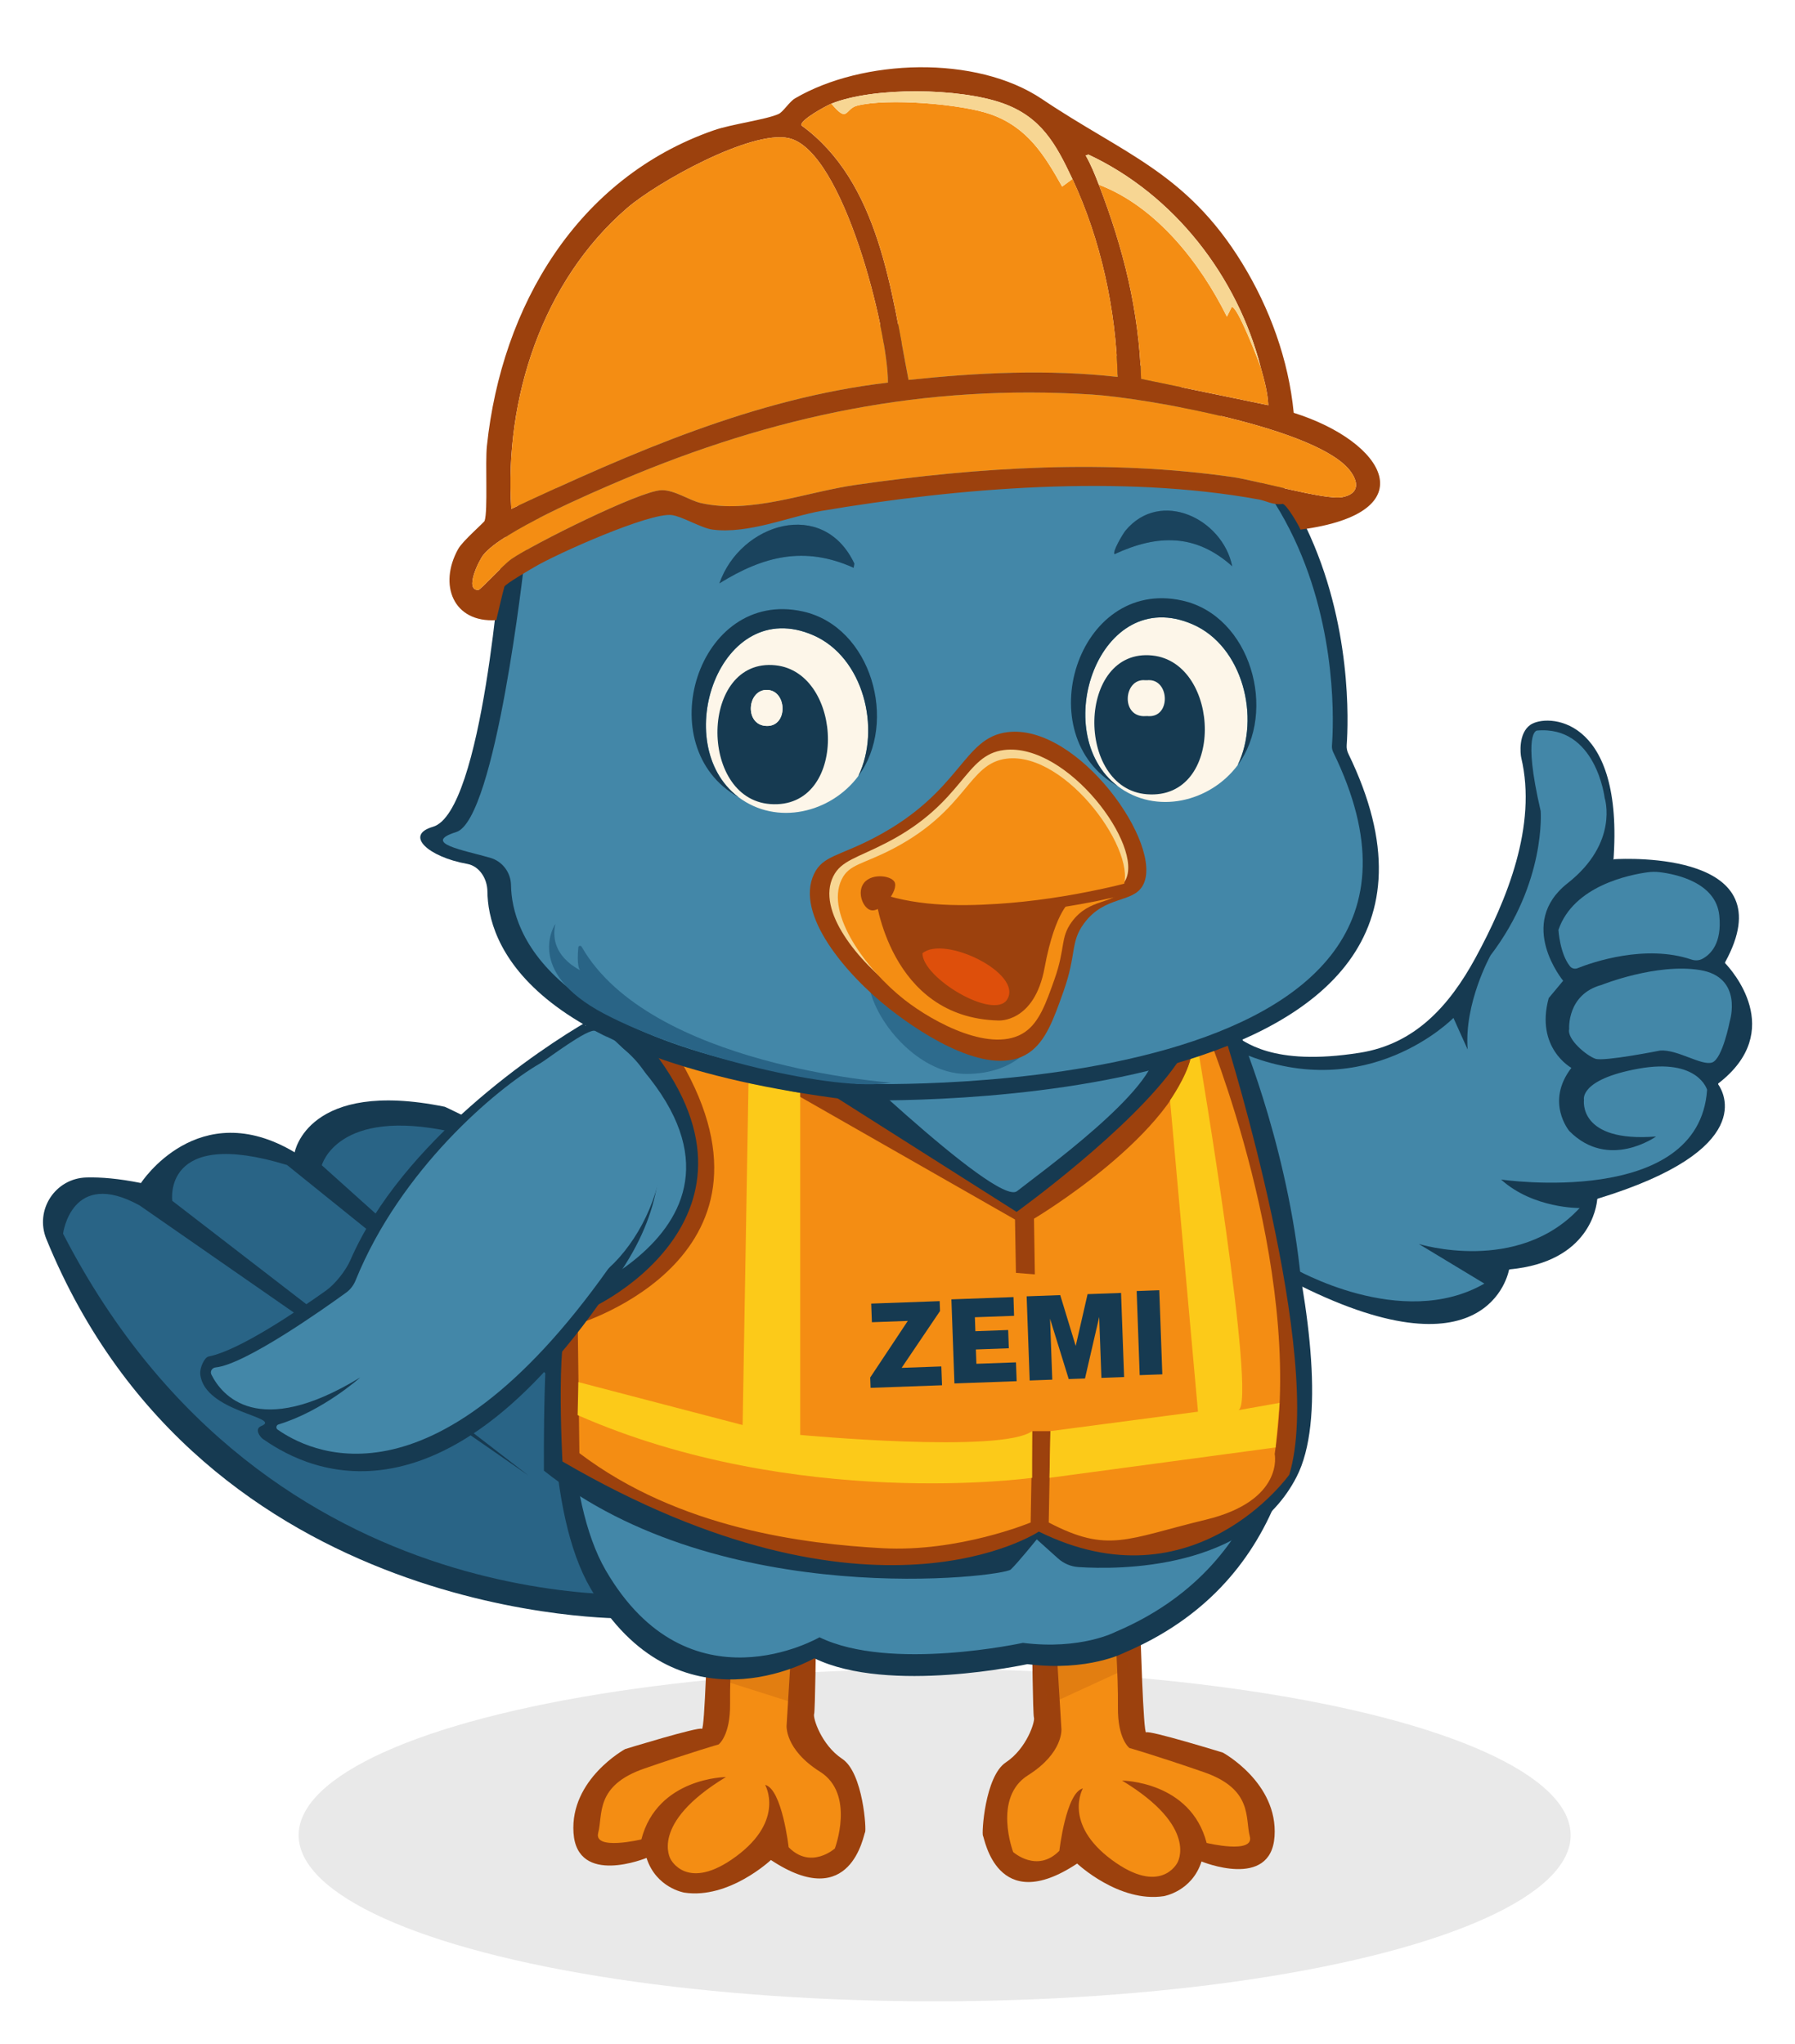 <?xml version="1.0" encoding="UTF-8" standalone="no" ?>
<!DOCTYPE svg PUBLIC "-//W3C//DTD SVG 1.1//EN" "http://www.w3.org/Graphics/SVG/1.1/DTD/svg11.dtd">
<svg xmlns="http://www.w3.org/2000/svg" xmlns:xlink="http://www.w3.org/1999/xlink" version="1.1" width="1080" height="1230" viewBox="0 0 1080 1230" xml:space="preserve">
<desc>Created with Fabric.js 5.2.4</desc>
<defs>
</defs>
<g transform="matrix(1 0 0 1 540 615)" id="ed84c12b-833d-4316-a28b-5646c13d21fa"  >
<rect style="stroke: none; stroke-width: 1; stroke-dasharray: none; stroke-linecap: butt; stroke-dashoffset: 0; stroke-linejoin: miter; stroke-miterlimit: 4; fill: rgb(255,255,255); fill-rule: nonzero; opacity: 1; visibility: hidden;" vector-effect="non-scaling-stroke"  x="-540" y="-615" rx="0" ry="0" width="1080" height="1230" />
</g>
<g transform="matrix(Infinity NaN NaN Infinity 0 0)" id="d02fabe8-af8c-4b18-87c4-d7f30047e963"  >
</g>
<g transform="matrix(2.63 0 0 2.63 540 429.69)"  >
<g style=""   >
		<g transform="matrix(1 0 0 1 8.5 256.5)"  >
<ellipse style="stroke: none; stroke-width: 1; stroke-dasharray: none; stroke-linecap: butt; stroke-dashoffset: 0; stroke-linejoin: miter; stroke-miterlimit: 4; fill: rgb(30,30,30); fill-opacity: 0.1; fill-rule: nonzero; opacity: 1;" vector-effect="non-scaling-stroke"  cx="0" cy="0" rx="145.5" ry="38" />
</g>
		<g transform="matrix(1 0 0 1 -40.75 239.41)"  >
<path style="stroke: none; stroke-width: 1; stroke-dasharray: none; stroke-linecap: butt; stroke-dashoffset: 0; stroke-linejoin: miter; stroke-miterlimit: 4; fill: rgb(156,65,13); fill-rule: nonzero; opacity: 1;" vector-effect="non-scaling-stroke"  transform=" translate(-164.25, -558.91)" d="M 186.345 530.948 C 186.345 530.948 186.165 547.635 185.927 548.251 C 185.599 549.105 187.55 555.343 192.356 558.528 C 197.161 561.713 197.923 574.961 197.579 575.322 C 197.235 575.683 194.504 593.922 176.038 581.667 C 176.038 581.667 166.46 590.688 156.218 589.128 C 156.218 589.128 149.781 588.07 147.584 581.191 C 147.584 581.191 131.708 587.741 130.88 575.462 C 130.052 563.182 142.696 556.287 142.696 556.287 C 142.696 556.287 159.588 551.091 160.244 551.657 C 160.9 552.224 161.565 528.518 161.565 528.518 L 186.337 530.956 L 186.345 530.948 Z" stroke-linecap="round" />
</g>
		<g transform="matrix(1 0 0 1 -40.76 236.3)"  >
<path style="stroke: none; stroke-width: 1; stroke-dasharray: none; stroke-linecap: butt; stroke-dashoffset: 0; stroke-linejoin: miter; stroke-miterlimit: 4; fill: rgb(244,141,19); fill-rule: nonzero; opacity: 1;" vector-effect="non-scaling-stroke"  transform=" translate(-164.24, -555.8)" d="M 180.761 532.278 L 179.629 550.886 C 179.629 550.886 179.154 556.361 187.272 561.467 C 195.39 566.572 190.666 579.032 190.666 579.032 C 190.666 579.032 185.197 583.941 180.097 578.745 C 180.097 578.745 178.588 565.423 174.717 564.479 C 174.717 564.479 179.342 572.507 168.108 580.822 C 156.882 589.137 153.102 581.487 153.102 581.487 C 153.102 581.487 148.1 573.36 165.747 562.69 C 165.747 562.69 150.085 562.788 146.403 576.956 C 146.403 576.956 135.431 579.599 136.53 575.445 C 137.629 571.292 135.759 564.651 147.075 560.744 C 158.391 556.837 164.074 555.228 164.074 555.228 C 164.074 555.228 166.788 553.242 166.698 545.879 C 166.599 538.508 167.452 526.893 167.452 526.893 L 180.761 532.278 Z" stroke-linecap="round" />
</g>
		<g transform="matrix(1 0 0 1 -32.53 218.85)"  >
<path style="stroke: none; stroke-width: 1; stroke-dasharray: none; stroke-linecap: butt; stroke-dashoffset: 0; stroke-linejoin: miter; stroke-miterlimit: 4; fill: rgb(156,65,13); fill-rule: nonzero; opacity: 0.2;" vector-effect="non-scaling-stroke"  transform=" translate(-172.47, -538.35)" d="M 162.196 539.682 L 182.745 546.199 L 182.745 536.086 L 163.041 530.497 L 162.196 539.682 Z" stroke-linecap="round" />
</g>
		<g transform="matrix(1 0 0 1 52.89 240.23)"  >
<path style="stroke: none; stroke-width: 1; stroke-dasharray: none; stroke-linecap: butt; stroke-dashoffset: 0; stroke-linejoin: miter; stroke-miterlimit: 4; fill: rgb(156,65,13); fill-rule: nonzero; opacity: 1;" vector-effect="non-scaling-stroke"  transform=" translate(-257.89, -559.73)" d="M 235.791 531.76 C 235.791 531.76 235.971 548.448 236.209 549.063 C 236.537 549.917 234.586 556.155 229.78 559.34 C 224.975 562.525 224.213 575.773 224.557 576.134 C 224.901 576.496 227.632 594.735 246.098 582.48 C 246.098 582.48 255.676 591.501 265.918 589.941 C 265.918 589.941 272.355 588.882 274.552 582.003 C 274.552 582.003 290.428 588.554 291.256 576.274 C 292.084 563.994 279.44 557.099 279.44 557.099 C 279.44 557.099 262.548 551.903 261.892 552.47 C 261.236 553.036 260.571 529.331 260.571 529.331 L 235.799 531.768 L 235.791 531.76 Z" stroke-linecap="round" />
</g>
		<g transform="matrix(1 0 0 1 52.89 237.11)"  >
<path style="stroke: none; stroke-width: 1; stroke-dasharray: none; stroke-linecap: butt; stroke-dashoffset: 0; stroke-linejoin: miter; stroke-miterlimit: 4; fill: rgb(244,141,19); fill-rule: nonzero; opacity: 1;" vector-effect="non-scaling-stroke"  transform=" translate(-257.89, -556.61)" d="M 241.367 533.09 L 242.499 551.699 C 242.499 551.699 242.974 557.173 234.856 562.279 C 226.738 567.385 231.461 579.845 231.461 579.845 C 231.461 579.845 236.931 584.753 242.031 579.558 C 242.031 579.558 243.54 566.235 247.41 565.292 C 247.41 565.292 242.786 573.319 254.02 581.634 C 265.245 589.949 269.026 582.299 269.026 582.299 C 269.026 582.299 274.028 574.173 256.381 563.502 C 256.381 563.502 272.043 563.601 275.725 577.768 C 275.725 577.768 286.697 580.411 285.598 576.258 C 284.499 572.104 286.369 565.464 275.053 561.557 C 263.737 557.65 258.054 556.041 258.054 556.041 C 258.054 556.041 255.34 554.054 255.43 546.691 C 255.52 539.329 254.676 527.706 254.676 527.706 L 241.367 533.09 Z" stroke-linecap="round" />
</g>
		<g transform="matrix(1 0 0 1 42.61 217.86)"  >
<path style="stroke: none; stroke-width: 1; stroke-dasharray: none; stroke-linecap: butt; stroke-dashoffset: 0; stroke-linejoin: miter; stroke-miterlimit: 4; fill: rgb(156,65,13); fill-rule: nonzero; opacity: 0.2;" vector-effect="non-scaling-stroke"  transform=" translate(-247.61, -537.36)" d="M 257.882 537.695 L 239.407 546.199 L 237.333 534.108 L 257.037 528.518 L 257.882 537.695 Z" stroke-linecap="round" />
</g>
		<g transform="matrix(1 0 0 1 134.95 70.51)"  >
<path style="stroke: none; stroke-width: 1; stroke-dasharray: none; stroke-linecap: butt; stroke-dashoffset: 0; stroke-linejoin: miter; stroke-miterlimit: 4; fill: rgb(22,58,81); fill-rule: nonzero; opacity: 1;" vector-effect="non-scaling-stroke"  transform=" translate(-339.95, -390.01)" d="M 281.547 392.605 C 284.294 394.296 290.526 400.181 310.764 396.98 C 323.26 395.002 331.141 386.432 337.2 375.318 C 344.416 362.07 351.386 345.005 347.688 329.45 C 347.5 328.637 346.991 323.909 349.779 321.956 C 353.395 319.403 370.779 319.706 368.869 351.703 C 366.696 387.975 368.631 355.634 368.795 352.893 C 368.795 352.786 368.885 352.704 368.992 352.696 C 371.903 352.532 408.237 350.923 394.338 376.27 C 394.297 376.352 394.305 376.451 394.371 376.525 C 395.691 377.895 408.417 391.899 392.821 403.965 C 392.731 404.031 392.706 404.154 392.772 404.244 C 393.887 405.82 401.915 419.142 365.22 430.355 C 365.138 430.379 365.072 430.453 365.072 430.535 C 364.957 432.013 363.416 444.826 345.072 446.533 C 344.982 446.542 344.9 446.607 344.884 446.698 C 344.441 448.848 338.234 473.334 290.444 446.73 C 290.395 446.706 290.362 446.657 290.346 446.607 L 279.382 395.231 C 279.325 395.043 281.408 392.506 281.58 392.613 L 281.547 392.605 Z" stroke-linecap="round" />
</g>
		<g transform="matrix(1 0 0 1 132.11 69.03)"  >
<path style="stroke: none; stroke-width: 1; stroke-dasharray: none; stroke-linecap: butt; stroke-dashoffset: 0; stroke-linejoin: miter; stroke-miterlimit: 4; fill: rgb(67,135,168); fill-rule: nonzero; opacity: 1;" vector-effect="non-scaling-stroke"  transform=" translate(-337.11, -388.53)" d="M 284.015 397.136 C 284.015 397.136 297.644 438.686 295.52 446.222 C 295.52 446.222 320.292 460.701 339.259 449.792 L 324.253 440.722 C 324.253 440.722 346.901 447.806 361.054 432.505 C 361.054 432.505 350.435 432.645 343.08 425.988 C 343.08 425.988 388.377 432.645 390.213 405.443 C 390.213 405.443 388.163 398.145 374.502 400.624 C 360.841 403.103 362.046 407.782 362.046 407.782 C 362.046 407.782 360.628 417.558 378.537 416.138 C 378.537 416.138 367.663 423.952 358.693 414.89 C 358.693 414.89 353.125 408.274 359.168 400.435 C 359.168 400.435 350.862 395.904 353.978 384.47 L 357.282 380.506 C 357.282 380.506 346.499 367.471 358.307 358.187 C 370.115 348.904 366.786 338.709 366.786 338.709 C 366.786 338.709 364.802 322.062 351.288 323.261 C 351.288 323.261 347.91 323.417 352.141 341.68 C 352.141 341.68 353.412 357.974 340.677 374.694 C 340.677 374.694 334.593 385.603 335.437 396.233 L 332.182 389.009 C 332.182 389.009 312.666 409.038 284.023 397.136 L 284.015 397.136 Z" stroke-linecap="round" />
</g>
		<g transform="matrix(1 0 0 1 169.66 47.16)"  >
<path style="stroke: none; stroke-width: 1; stroke-dasharray: none; stroke-linecap: butt; stroke-dashoffset: 0; stroke-linejoin: miter; stroke-miterlimit: 4; fill: rgb(67,135,168); fill-rule: nonzero; opacity: 1;" vector-effect="non-scaling-stroke"  transform=" translate(-374.66, -366.66)" d="M 360.587 377.625 C 363.982 376.278 376.052 372.084 386.646 375.655 C 387.491 375.942 388.401 375.893 389.18 375.466 C 390.976 374.497 393.666 371.961 393.001 365.55 C 392.214 357.933 382.907 356.086 379.34 355.659 C 378.438 355.552 377.536 355.561 376.634 355.684 C 372.46 356.25 359.668 358.778 356.208 368.858 C 356.208 368.858 356.503 374.292 358.857 377.206 C 359.267 377.715 359.972 377.871 360.579 377.633 L 360.587 377.625 Z" stroke-linecap="round" />
</g>
		<g transform="matrix(1 0 0 1 172.25 69.03)"  >
<path style="stroke: none; stroke-width: 1; stroke-dasharray: none; stroke-linecap: butt; stroke-dashoffset: 0; stroke-linejoin: miter; stroke-miterlimit: 4; fill: rgb(67,135,168); fill-rule: nonzero; opacity: 1;" vector-effect="non-scaling-stroke"  transform=" translate(-377.25, -388.53)" d="M 379.496 396.471 C 379.496 396.471 366.663 399.024 364.679 398.359 C 362.694 397.694 358.11 393.918 358.66 391.554 C 358.66 391.554 358.078 383.617 366.097 381.45 C 366.097 381.45 378.553 376.442 388.557 378.051 C 398.561 379.66 395.404 389.765 395.404 389.765 C 395.404 389.765 393.748 398.334 391.386 399.196 C 389.024 400.058 383.457 396.184 379.496 396.471 Z" stroke-linecap="round" />
</g>
		<g transform="matrix(1 0 0 1 -113.21 149.43)"  >
<path style="stroke: none; stroke-width: 1; stroke-dasharray: none; stroke-linecap: butt; stroke-dashoffset: 0; stroke-linejoin: miter; stroke-miterlimit: 4; fill: rgb(22,58,81); fill-rule: nonzero; opacity: 1;" vector-effect="non-scaling-stroke"  transform=" translate(-91.79, -468.93)" d="M 142.811 526.401 C 142.811 526.401 46.322 527.87 10.283 439.597 C 7.577 432.957 12.3 425.701 19.459 425.512 C 22.747 425.422 26.839 425.758 31.923 426.784 C 31.923 426.784 44.969 406.567 67.092 419.758 C 67.092 419.758 70.061 402.939 101.442 409.341 C 101.442 409.341 183.114 446.008 173.241 495.71 C 163.377 545.411 142.803 526.409 142.803 526.409 L 142.811 526.401 Z" stroke-linecap="round" />
</g>
		<g transform="matrix(1 0 0 1 -112.49 147.84)"  >
<path style="stroke: none; stroke-width: 1; stroke-dasharray: none; stroke-linecap: butt; stroke-dashoffset: 0; stroke-linejoin: miter; stroke-miterlimit: 4; fill: rgb(41,100,134); fill-rule: nonzero; opacity: 1;" vector-effect="non-scaling-stroke"  transform=" translate(-92.51, -467.34)" d="M 151.921 520.794 C 151.921 520.794 61.213 529.914 14.104 438.374 C 14.104 438.374 16.015 423.304 31.611 431.906 L 120.597 493.715 L 39.089 430.856 C 39.089 430.856 36.703 413.881 65.346 422.664 L 142.049 484.472 L 73.3 422.721 C 73.3 422.721 76.801 409.358 102.902 415.054 C 102.902 415.054 154.463 443.373 167.51 473.005 C 180.556 502.637 151.913 520.794 151.913 520.794 L 151.921 520.794 Z" stroke-linecap="round" />
</g>
		<g transform="matrix(1 0 0 1 6.97 143.17)"  >
<path style="stroke: none; stroke-width: 1; stroke-dasharray: none; stroke-linecap: butt; stroke-dashoffset: 0; stroke-linejoin: miter; stroke-miterlimit: 4; fill: rgb(22,58,81); fill-rule: nonzero; opacity: 1;" vector-effect="non-scaling-stroke"  transform=" translate(-211.97, -462.67)" d="M 283.728 393.507 C 283.728 393.507 329.648 503.36 256.89 534.239 C 256.89 534.239 248.632 538.606 234.717 536.858 C 234.717 536.858 202.966 543.786 185.976 535.512 C 185.976 535.512 154.693 553.734 134.775 519.514 C 114.857 485.285 134.775 384.979 134.775 384.979 L 283.728 393.507 Z" stroke-linecap="round" />
</g>
		<g transform="matrix(1 0 0 1 6.98 141.66)"  >
<path style="stroke: none; stroke-width: 1; stroke-dasharray: none; stroke-linecap: butt; stroke-dashoffset: 0; stroke-linejoin: miter; stroke-miterlimit: 4; fill: rgb(67,135,168); fill-rule: nonzero; opacity: 1;" vector-effect="non-scaling-stroke"  transform=" translate(-211.98, -461.16)" d="M 280.481 395.133 C 280.481 395.133 324.326 500.002 254.856 529.487 C 254.856 529.487 246.968 533.656 233.684 531.99 C 233.684 531.99 203.368 538.606 187.157 530.71 C 187.157 530.71 157.292 548.111 138.277 515.434 C 119.261 482.757 138.277 386.99 138.277 386.99 L 280.489 395.133 L 280.481 395.133 Z" stroke-linecap="round" />
</g>
		<g transform="matrix(1 0 0 1 6.98 134.27)"  >
<path style="stroke: none; stroke-width: 1; stroke-dasharray: none; stroke-linecap: butt; stroke-dashoffset: 0; stroke-linejoin: miter; stroke-miterlimit: 4; fill: rgb(22,58,81); fill-rule: nonzero; opacity: 1;" vector-effect="non-scaling-stroke"  transform=" translate(-211.98, -453.77)" d="M 282.088 391.045 C 282.088 391.045 309.402 468.507 296.299 494.01 C 285.286 515.45 255.569 515.253 246.385 514.646 C 244.647 514.531 243.015 513.833 241.72 512.668 L 236.865 508.309 C 236.865 508.309 232.527 513.677 230.92 515.204 C 229.124 516.903 164.59 524.89 124.107 492.59 C 124.107 492.59 123.82 457.385 126.37 454.586 C 126.37 454.586 186.55 434.36 137.211 391.357 L 185.181 391.045 C 185.181 391.045 227.665 432.399 232.355 428.639 C 237.054 424.872 264.688 405.147 264.032 396.167 C 263.376 387.187 282.08 391.053 282.08 391.053 L 282.088 391.045 Z" stroke-linecap="round" />
</g>
		<g transform="matrix(1 0 0 1 7.19 126.34)"  >
<path style="stroke: none; stroke-width: 1; stroke-dasharray: none; stroke-linecap: butt; stroke-dashoffset: 0; stroke-linejoin: miter; stroke-miterlimit: 4; fill: rgb(156,65,13); fill-rule: nonzero; opacity: 1;" vector-effect="non-scaling-stroke"  transform=" translate(-212.19, -445.84)" d="M 280.481 395.133 C 280.481 395.133 302.818 466.66 294.626 493.518 C 294.626 493.518 272.896 524.11 237.333 506.528 C 237.333 506.528 199.416 531.875 128.355 490.497 C 128.355 490.497 126.518 457.171 130.692 456.974 C 134.865 456.777 180.343 434.5 147.633 394.69 C 114.923 354.871 182.393 396.561 182.393 396.561 L 186.181 404.162 L 232.249 433.392 C 232.249 433.392 258.464 414.529 268.968 399.335 C 277.685 386.727 280.473 395.141 280.473 395.141 L 280.481 395.133 Z" stroke-linecap="round" />
</g>
		<g transform="matrix(1 0 0 1 7.19 129.16)"  >
<path style="stroke: none; stroke-width: 1; stroke-dasharray: none; stroke-linecap: butt; stroke-dashoffset: 0; stroke-linejoin: miter; stroke-miterlimit: 4; fill: rgb(244,141,19); fill-rule: nonzero; opacity: 1;" vector-effect="non-scaling-stroke"  transform=" translate(-212.19, -448.66)" d="M 275.643 391.931 C 275.643 391.931 297.988 445.786 291.289 488.765 C 291.289 488.765 293.585 499.452 275.495 503.819 C 257.406 508.186 253.249 511.576 239.596 504.451 L 239.998 483.553 L 235.832 483.553 L 235.463 504.451 C 235.463 504.451 218.981 511.305 201.49 510.328 C 184 509.352 155.136 505.962 132.225 488.585 L 131.848 459.035 C 131.848 459.035 183.377 443.578 154.045 396.586 L 175.636 403.013 L 231.88 435.132 L 232.093 447.338 L 236.422 447.682 L 236.226 434.943 C 236.226 434.943 269.124 415.391 272.461 396.783 C 275.856 377.854 275.668 391.948 275.668 391.948 L 275.643 391.931 Z" stroke-linecap="round" />
</g>
		<g transform="matrix(1 0 0 1 7.12 127.12)"  >
<path style="stroke: none; stroke-width: 1; stroke-dasharray: none; stroke-linecap: butt; stroke-dashoffset: 0; stroke-linejoin: miter; stroke-miterlimit: 4; fill: rgb(252,202,25); fill-rule: nonzero; opacity: 1;" vector-effect="non-scaling-stroke"  transform=" translate(-212.12, -446.62)" d="M 274.019 397.751 C 274.019 397.751 287.344 476.863 282.998 478.751 L 292.412 477.077 L 291.494 487.28 L 239.768 494.232 L 239.973 483.545 L 235.807 483.545 L 235.807 494.232 C 235.807 494.232 181.655 501.8 131.823 479.884 L 131.995 472.332 L 169.568 482.149 L 170.913 403.932 L 182.737 406.157 L 182.737 484.415 C 182.737 484.415 228.813 488.716 235.799 483.545 L 239.965 483.545 L 273.741 479.096 L 267.353 407.872 C 267.353 407.872 271.01 402.611 272.051 398.383 L 274.003 397.751 L 274.019 397.751 Z" stroke-linecap="round" />
</g>
		<g transform="matrix(1 0 0 1 1.97 144.23)"  >
<path style="stroke: none; stroke-width: 1; stroke-dasharray: none; stroke-linecap: butt; stroke-dashoffset: 0; stroke-linejoin: miter; stroke-miterlimit: 4; fill: rgb(22,58,81); fill-rule: nonzero; opacity: 1;" vector-effect="non-scaling-stroke"  transform=" translate(-206.97, -463.73)" d="M 198.844 473.651 L 198.758 471.279 L 207.357 458.33 L 199.141 458.629 L 198.986 454.369 L 214.648 453.803 L 214.727 456.068 L 205.942 469.071 L 215.028 468.743 L 215.187 473.052 L 198.844 473.643 L 198.844 473.651 Z" stroke-linecap="round" />
</g>
		<g transform="matrix(1 0 0 1 19.8 143.26)"  >
<path style="stroke: none; stroke-width: 1; stroke-dasharray: none; stroke-linecap: butt; stroke-dashoffset: 0; stroke-linejoin: miter; stroke-miterlimit: 4; fill: rgb(22,58,81); fill-rule: nonzero; opacity: 1;" vector-effect="non-scaling-stroke"  transform=" translate(-224.8, -462.76)" d="M 218.026 472.645 L 217.331 453.398 L 231.534 452.878 L 231.666 457.164 L 222.703 457.491 L 222.815 460.684 L 230.318 460.412 L 230.467 464.589 L 222.931 464.864 L 223.049 468.139 L 232.103 467.814 L 232.261 472.122 L 218.033 472.636 L 218.026 472.645 Z" stroke-linecap="round" />
</g>
		<g transform="matrix(1 0 0 1 40.69 142.44)"  >
<path style="stroke: none; stroke-width: 1; stroke-dasharray: none; stroke-linecap: butt; stroke-dashoffset: 0; stroke-linejoin: miter; stroke-miterlimit: 4; fill: rgb(22,58,81); fill-rule: nonzero; opacity: 1;" vector-effect="non-scaling-stroke"  transform=" translate(-245.69, -461.94)" d="M 235.24 471.952 L 234.545 452.706 L 242.229 452.429 L 245.769 464.058 L 248.486 452.205 L 256.145 451.929 L 256.84 471.176 L 251.649 471.365 L 251.142 457.421 L 247.893 471.502 L 244.17 471.636 L 239.9 457.829 L 240.407 471.773 L 235.232 471.961 L 235.24 471.952 Z" stroke-linecap="round" />
</g>
		<g transform="matrix(1 0 0 1 57.65 141.52)"  >
<path style="stroke: none; stroke-width: 1; stroke-dasharray: none; stroke-linecap: butt; stroke-dashoffset: 0; stroke-linejoin: miter; stroke-miterlimit: 4; fill: rgb(22,58,81); fill-rule: nonzero; opacity: 1;" vector-effect="non-scaling-stroke"  transform=" translate(-262.65, -461.02)" d="M 260.408 470.741 L 259.714 451.494 L 264.889 451.306 L 265.583 470.553 L 260.408 470.741 Z" stroke-linecap="round" />
</g>
		<g transform="matrix(1 0 0 1 -106.98 121.53)"  >
<path style="stroke: none; stroke-width: 1; stroke-dasharray: none; stroke-linecap: butt; stroke-dashoffset: 0; stroke-linejoin: miter; stroke-miterlimit: 4; fill: rgb(22,58,81); fill-rule: nonzero; opacity: 1;" vector-effect="non-scaling-stroke"  transform=" translate(-98.02, -441.03)" d="M 134.382 389.609 C 123.082 396.077 91.66 417.197 79.819 444.457 C 78.81 446.78 76.358 449.899 74.3 451.36 C 67.707 456.047 54.407 465.101 47.412 466.471 C 46.445 466.66 45.321 469.082 45.494 470.567 C 46.453 479.211 64.386 480.344 59.475 482.363 C 57.728 483.077 59.27 484.965 59.794 485.326 C 67.166 490.415 100.434 511.978 142.68 445.516 C 161.835 415.375 140.892 392.309 134.177 391.061 C 132.225 390.7 136.104 388.624 134.382 389.609 Z" stroke-linecap="round" />
</g>
		<g transform="matrix(1 0 0 1 -105.57 120.82)"  >
<path style="stroke: none; stroke-width: 1; stroke-dasharray: none; stroke-linecap: butt; stroke-dashoffset: 0; stroke-linejoin: miter; stroke-miterlimit: 4; fill: rgb(67,135,168); fill-rule: nonzero; opacity: 1;" vector-effect="non-scaling-stroke"  transform=" translate(-99.43, -440.32)" d="M 123.246 399.409 C 113.045 405.311 91.266 423.788 81.032 449.045 C 80.581 450.162 79.852 451.138 78.876 451.844 C 73.595 455.677 55.735 468.302 48.995 468.975 C 48.183 469.057 47.675 469.894 48.044 470.625 C 50.323 475.189 58.523 485.646 82.082 471.265 C 82.082 471.265 73.595 478.915 63.402 482.01 C 62.861 482.174 62.73 482.88 63.197 483.2 C 69.733 487.756 98.236 503.721 138.892 446.312 C 150.568 429.829 160.08 403.817 135.874 391.989 C 134.291 391.217 124.771 398.531 123.254 399.409 L 123.246 399.409 Z" stroke-linecap="round" />
</g>
		<g transform="matrix(1 0 0 1 -87.36 116.55)"  >
<path style="stroke: none; stroke-width: 1; stroke-dasharray: none; stroke-linecap: butt; stroke-dashoffset: 0; stroke-linejoin: miter; stroke-miterlimit: 4; fill: rgb(67,135,168); fill-rule: nonzero; opacity: 1;" vector-effect="non-scaling-stroke"  transform=" translate(-117.64, -436.05)" d="M 83.894 473.087 C 90.782 477.093 86.731 493.502 138.883 446.312 C 152.405 434.081 159.72 404.81 135.513 392.99" stroke-linecap="round" />
</g>
		<g transform="matrix(1 0 0 1 0.47 -0.41)"  >
<path style="stroke: none; stroke-width: 1; stroke-dasharray: none; stroke-linecap: butt; stroke-dashoffset: 0; stroke-linejoin: miter; stroke-miterlimit: 4; fill: rgb(22,58,81); fill-rule: nonzero; opacity: 1;" vector-effect="non-scaling-stroke"  transform=" translate(-205.47, -319.09)" d="M 194.356 407.815 C 200.211 407.995 348.582 411.697 308.148 328.58 C 307.853 327.972 307.713 327.291 307.762 326.61 C 308.484 316.571 311.469 235.522 219.85 230.621 C 122.893 225.442 114.374 282.802 114.374 282.802 C 114.374 282.802 110.142 341.976 98.712 345.284 C 92.086 347.204 97.769 352.203 106.518 353.763 C 109.355 354.263 111.151 357.136 111.184 360.067 C 111.282 371.279 119.499 398.474 194.012 407.774 C 194.127 407.79 194.25 407.798 194.365 407.798 L 194.356 407.815 Z" stroke-linecap="round" />
</g>
		<g transform="matrix(1 0 0 1 1.22 -0.18)"  >
<path style="stroke: none; stroke-width: 1; stroke-dasharray: none; stroke-linecap: butt; stroke-dashoffset: 0; stroke-linejoin: miter; stroke-miterlimit: 4; fill: rgb(67,135,168); fill-rule: nonzero; opacity: 1;" vector-effect="non-scaling-stroke"  transform=" translate(-206.22, -319.32)" d="M 196.021 404.088 C 201.105 404.244 343.654 407.962 304.696 328.243 C 304.458 327.759 304.351 327.225 304.392 326.683 C 305.056 317.901 308.5 239.511 220.408 234.808 C 127.772 229.858 119.63 284.665 119.63 284.665 C 119.63 284.665 113.111 343.642 104.05 346.482 C 95.973 349.018 105.887 350.652 111.84 352.376 C 114.587 353.172 116.53 355.7 116.579 358.614 C 116.743 369.408 124.82 395.215 195.742 404.063 C 195.832 404.072 195.931 404.08 196.021 404.088 Z" stroke-linecap="round" />
</g>
		<g transform="matrix(1 0 0 1 -40.62 66.34)"  >
<path style="stroke: none; stroke-width: 1; stroke-dasharray: none; stroke-linecap: butt; stroke-dashoffset: 0; stroke-linejoin: miter; stroke-miterlimit: 4; fill: rgb(41,100,134); fill-rule: nonzero; opacity: 1;" vector-effect="non-scaling-stroke"  transform=" translate(-164.38, -385.84)" d="M 203.458 403.809 C 203.458 403.809 148.363 400 132.742 372.732 C 132.537 372.379 132.012 372.478 131.979 372.88 C 131.807 374.768 131.659 378.076 132.733 378.347 C 134.242 378.724 124.853 375.794 126.739 367.487 C 126.739 367.487 119.384 378.273 137.834 388.024 C 156.284 397.776 191.035 406.083 203.467 403.817 L 203.458 403.809 Z" stroke-linecap="round" />
</g>
		<g transform="matrix(1 0 0 1 -25.26 1.48)"  >
<path style="stroke: none; stroke-width: 1; stroke-dasharray: none; stroke-linecap: butt; stroke-dashoffset: 0; stroke-linejoin: miter; stroke-miterlimit: 4; fill: rgb(253,246,233); fill-rule: nonzero; opacity: 1;" vector-effect="non-scaling-stroke"  transform=" translate(-179.74, -320.98)" d="M 168.584 338.471 C 177.374 345.119 189.748 342.107 196.037 333.669 C 201.294 322.842 197.226 306.45 185.738 301.451 C 164.303 292.126 152.643 326.404 168.592 338.462 L 168.584 338.471 Z" stroke-linecap="round" />
</g>
		<g transform="matrix(1 0 0 1 -25.9 -2.52)"  >
<path style="stroke: none; stroke-width: 1; stroke-dasharray: none; stroke-linecap: butt; stroke-dashoffset: 0; stroke-linejoin: miter; stroke-miterlimit: 4; fill: rgb(22,58,81); fill-rule: nonzero; opacity: 1;" vector-effect="non-scaling-stroke"  transform=" translate(-179.1, -316.98)" d="M 168.584 338.471 C 152.635 326.404 164.303 292.135 185.73 301.459 C 197.218 306.458 201.285 322.85 196.029 333.677 C 205.164 321.43 199.08 299.481 183.327 296.009 C 159.211 290.698 148.149 327.045 168.576 338.471 L 168.584 338.471 Z" stroke-linecap="round" />
</g>
		<g transform="matrix(1 0 0 1 -28.55 4.69)"  >
<path style="stroke: none; stroke-width: 1; stroke-dasharray: none; stroke-linecap: butt; stroke-dashoffset: 0; stroke-linejoin: miter; stroke-miterlimit: 4; fill: rgb(22,58,81); fill-rule: nonzero; opacity: 1;" vector-effect="non-scaling-stroke"  transform=" translate(-176.45, -324.19)" d="M 177.071 308.33 C 159.818 306.54 159.383 338.84 175.865 340.08 C 193.782 341.426 192.798 309.963 177.071 308.33 Z M 175.341 313.977 C 179.769 314.289 179.965 322.382 175.021 322.21 C 169.855 322.029 170.585 313.649 175.341 313.977 Z" stroke-linecap="round" />
</g>
		<g transform="matrix(1 0 0 1 -29.93 -1.41)"  >
<path style="stroke: none; stroke-width: 1; stroke-dasharray: none; stroke-linecap: butt; stroke-dashoffset: 0; stroke-linejoin: miter; stroke-miterlimit: 4; fill: rgb(253,246,233); fill-rule: nonzero; opacity: 1;" vector-effect="non-scaling-stroke"  transform=" translate(-175.07, -318.09)" d="M 175.341 313.977 C 170.585 313.64 169.855 322.029 175.021 322.21 C 179.965 322.382 179.769 314.289 175.341 313.977 Z" stroke-linecap="round" />
</g>
		<g transform="matrix(1 0 0 1 61.53 -1.01)"  >
<path style="stroke: none; stroke-width: 1; stroke-dasharray: none; stroke-linecap: butt; stroke-dashoffset: 0; stroke-linejoin: miter; stroke-miterlimit: 4; fill: rgb(253,246,233); fill-rule: nonzero; opacity: 1;" vector-effect="non-scaling-stroke"  transform=" translate(-266.53, -318.49)" d="M 255.373 335.975 C 264.163 342.624 276.537 339.612 282.826 331.173 C 288.082 320.347 284.015 303.955 272.527 298.956 C 251.092 289.631 239.432 323.909 255.381 335.967 L 255.373 335.975 Z" stroke-linecap="round" />
</g>
		<g transform="matrix(1 0 0 1 60.89 -5.02)"  >
<path style="stroke: none; stroke-width: 1; stroke-dasharray: none; stroke-linecap: butt; stroke-dashoffset: 0; stroke-linejoin: miter; stroke-miterlimit: 4; fill: rgb(22,58,81); fill-rule: nonzero; opacity: 1;" vector-effect="non-scaling-stroke"  transform=" translate(-265.89, -314.48)" d="M 255.373 335.975 C 239.424 323.909 251.092 289.639 272.519 298.964 C 284.007 303.963 288.074 320.355 282.818 331.182 C 291.953 318.935 285.868 296.986 270.116 293.514 C 246 288.203 234.938 324.549 255.364 335.975 L 255.373 335.975 Z" stroke-linecap="round" />
</g>
		<g transform="matrix(1 0 0 1 57.67 2.45)"  >
<path style="stroke: none; stroke-width: 1; stroke-dasharray: none; stroke-linecap: butt; stroke-dashoffset: 0; stroke-linejoin: miter; stroke-miterlimit: 4; fill: rgb(22,58,81); fill-rule: nonzero; opacity: 1;" vector-effect="non-scaling-stroke"  transform=" translate(-262.67, -321.95)" d="M 263.294 306.089 C 246.041 304.299 245.606 336.599 262.088 337.839 C 280.005 339.185 279.021 307.722 263.294 306.089 Z M 261.564 311.736 C 265.992 312.048 266.188 320.141 261.244 319.969 C 256.078 319.788 256.808 311.408 261.564 311.736 Z" stroke-linecap="round" />
</g>
		<g transform="matrix(1 0 0 1 57.53 -3.65)"  >
<path style="stroke: none; stroke-width: 1; stroke-dasharray: none; stroke-linecap: butt; stroke-dashoffset: 0; stroke-linejoin: miter; stroke-miterlimit: 4; fill: rgb(253,246,233); fill-rule: nonzero; opacity: 1;" vector-effect="non-scaling-stroke"  transform=" translate(-262.53, -315.85)" d="M 262.802 311.736 C 258.046 311.4 257.316 319.789 262.482 319.969 C 267.427 320.142 267.23 312.048 262.802 311.736 Z" stroke-linecap="round" />
</g>
		<g transform="matrix(1 0 0 1 63.08 -40.19)"  >
<path style="stroke: none; stroke-width: 1; stroke-dasharray: none; stroke-linecap: butt; stroke-dashoffset: 0; stroke-linejoin: miter; stroke-miterlimit: 4; fill: rgb(41,100,134); fill-rule: nonzero; opacity: 0.8;" vector-effect="non-scaling-stroke"  transform=" translate(-268.08, -279.31)" d="M 257.168 277.499 C 256.627 278.148 254.093 282.358 254.651 282.908 C 264.483 278.353 273.199 278.18 281.58 285.683 C 279.374 274.79 265.163 267.912 257.168 277.499 Z" stroke-linecap="round" />
</g>
		<g transform="matrix(1 0 0 1 -25.31 -36.62)"  >
<path style="stroke: none; stroke-width: 1; stroke-dasharray: none; stroke-linecap: butt; stroke-dashoffset: 0; stroke-linejoin: miter; stroke-miterlimit: 4; fill: rgb(41,100,134); fill-rule: nonzero; opacity: 0.8;" vector-effect="non-scaling-stroke"  transform=" translate(-179.69, -282.88)" d="M 164.254 289.59 C 174.258 283.384 183.664 280.938 194.963 286.019 L 195.127 285.059 C 188.018 269.964 169.051 275.825 164.254 289.59 Z" stroke-linecap="round" />
</g>
		<g transform="matrix(1 0 0 1 63.08 -40.19)"  >
<path style="stroke: none; stroke-width: 1; stroke-dasharray: none; stroke-linecap: butt; stroke-dashoffset: 0; stroke-linejoin: miter; stroke-miterlimit: 4; fill: rgb(22,58,81); fill-rule: nonzero; opacity: 0.8;" vector-effect="non-scaling-stroke"  transform=" translate(-268.08, -279.31)" d="M 257.168 277.499 C 256.627 278.148 254.093 282.358 254.651 282.908 C 264.483 278.353 273.199 278.18 281.58 285.683 C 279.374 274.79 265.163 267.912 257.168 277.499 Z" stroke-linecap="round" />
</g>
		<g transform="matrix(1 0 0 1 -25.31 -36.62)"  >
<path style="stroke: none; stroke-width: 1; stroke-dasharray: none; stroke-linecap: butt; stroke-dashoffset: 0; stroke-linejoin: miter; stroke-miterlimit: 4; fill: rgb(22,58,81); fill-rule: nonzero; opacity: 0.8;" vector-effect="non-scaling-stroke"  transform=" translate(-179.69, -282.88)" d="M 164.254 289.59 C 174.258 283.384 183.664 280.938 194.963 286.019 L 195.127 285.059 C 188.018 269.964 169.051 275.825 164.254 289.59 Z" stroke-linecap="round" />
</g>
		<g transform="matrix(1 0 0 1 13.54 64.25)"  >
<path style="stroke: none; stroke-width: 1; stroke-dasharray: none; stroke-linecap: butt; stroke-dashoffset: 0; stroke-linejoin: miter; stroke-miterlimit: 4; fill: rgb(41,100,134); fill-rule: nonzero; opacity: 0.8;" vector-effect="non-scaling-stroke"  transform=" translate(-218.54, -383.75)" d="M 198.309 379.603 C 198.309 388.115 209.043 401.823 220.703 401.823 C 232.363 401.823 238.768 394.525 238.768 386.005 C 238.768 377.485 229.256 365.673 217.595 365.673 C 205.935 365.673 198.309 371.082 198.309 379.594 L 198.309 379.603 Z" stroke-linecap="round" />
</g>
		<g transform="matrix(1 0 0 1 18.44 41.68)"  >
<path style="stroke: none; stroke-width: 1; stroke-dasharray: none; stroke-linecap: butt; stroke-dashoffset: 0; stroke-linejoin: miter; stroke-miterlimit: 4; fill: rgb(156,65,13); fill-rule: nonzero; opacity: 1;" vector-effect="non-scaling-stroke"  transform=" translate(-223.44, -361.18)" d="M 185.902 356.078 C 187.911 351.858 191.634 352.047 199.932 347.664 C 219.719 337.215 219.842 324.919 230.133 323.63 C 246.328 321.594 266.09 349.552 261.154 358.647 C 258.866 362.858 252.429 360.896 247.648 367.413 C 244.483 371.731 246.025 374.333 242.991 382.894 C 240.727 389.28 238.94 394.337 235.069 396.98 C 226.459 402.873 211.314 393.327 203.221 386.966 C 193.225 379.102 181.491 365.345 185.902 356.078 Z" stroke-linecap="round" />
</g>
		<g transform="matrix(1 0 0 1 18.6 36.19)"  >
<path style="stroke: none; stroke-width: 1; stroke-dasharray: none; stroke-linecap: butt; stroke-dashoffset: 0; stroke-linejoin: miter; stroke-miterlimit: 4; fill: rgb(247,214,147); fill-rule: nonzero; opacity: 1;" vector-effect="non-scaling-stroke"  transform=" translate(-223.6, -355.69)" d="M 190.314 356.603 C 192.11 352.999 195.75 352.417 202.556 348.895 C 220.277 339.735 220.227 328.81 229.411 327.71 C 243.868 325.969 261.506 349.823 257.103 357.572 C 255.061 361.167 249.313 359.484 245.049 365.049 C 242.22 368.735 212.142 388.238 204.918 382.804 C 195.996 376.098 186.378 364.499 190.314 356.595 L 190.314 356.603 Z" stroke-linecap="round" />
</g>
		<g transform="matrix(1 0 0 1 19.2 42.29)"  >
<path style="stroke: none; stroke-width: 1; stroke-dasharray: none; stroke-linecap: butt; stroke-dashoffset: 0; stroke-linejoin: miter; stroke-miterlimit: 4; fill: rgb(244,141,19); fill-rule: nonzero; opacity: 1;" vector-effect="non-scaling-stroke"  transform=" translate(-224.2, -361.79)" d="M 192.2 357.374 C 193.914 353.771 197.087 353.935 204.172 350.2 C 221.047 341.294 221.154 330.804 229.928 329.696 C 243.745 327.956 260.596 351.809 256.389 359.558 C 254.438 363.153 248.952 361.47 244.868 367.036 C 242.171 370.721 243.483 372.937 240.891 380.235 C 238.964 385.677 237.431 389.994 234.135 392.252 C 226.796 397.275 213.421 390.216 206.517 384.79 C 197.989 378.084 188.428 365.271 192.2 357.366 L 192.2 357.374 Z" stroke-linecap="round" />
</g>
		<g transform="matrix(1 0 0 1 -4.47 41)"  >
<path style="stroke: none; stroke-width: 1; stroke-dasharray: none; stroke-linecap: butt; stroke-dashoffset: 0; stroke-linejoin: miter; stroke-miterlimit: 4; fill: rgb(156,65,13); fill-rule: nonzero; opacity: 1;" vector-effect="non-scaling-stroke"  transform=" translate(-200.53, -360.5)" d="M 204.311 357.892 C 203.467 356.34 198.538 355.774 197.021 358.598 C 195.857 360.756 197.226 363.9 198.858 364.343 C 201.326 365.008 205.336 359.78 204.311 357.892 Z" stroke-linecap="round" />
</g>
		<g transform="matrix(1 0 0 1 23.13 42.46)"  >
<path style="stroke: none; stroke-width: 1; stroke-dasharray: none; stroke-linecap: butt; stroke-dashoffset: 0; stroke-linejoin: miter; stroke-miterlimit: 4; fill: rgb(156,65,13); fill-rule: nonzero; opacity: 1;" vector-effect="non-scaling-stroke"  transform=" translate(-228.13, -361.96)" d="M 257.365 360.715 C 252.781 361.922 248.099 362.808 243.425 363.564 C 233.938 365.107 224.229 366.067 214.619 365.452 C 209.264 365.107 203.852 364.286 198.825 362.341 C 197.366 361.774 197.997 359.394 199.481 359.968 C 208.419 363.424 218.464 363.523 227.903 362.915 C 235.988 362.39 244.04 361.167 251.953 359.451 C 253.544 359.107 255.143 358.754 256.717 358.335 C 258.292 357.916 258.907 360.305 257.373 360.707 L 257.365 360.715 Z" stroke-linecap="round" />
</g>
		<g transform="matrix(1 0 0 1 17.4 55.86)"  >
<path style="stroke: none; stroke-width: 1; stroke-dasharray: none; stroke-linecap: butt; stroke-dashoffset: 0; stroke-linejoin: miter; stroke-miterlimit: 4; fill: rgb(156,65,13); fill-rule: nonzero; opacity: 1;" vector-effect="non-scaling-stroke"  transform=" translate(-222.4, -375.36)" d="M 199.957 361.134 C 199.957 361.134 203.032 388.993 228.099 389.6 C 228.099 389.6 236.324 390.175 238.653 377.51 C 241.121 364.114 244.836 362.078 244.836 362.078 C 244.836 362.078 213.356 369.498 199.957 361.126 L 199.957 361.134 Z" stroke-linecap="round" />
</g>
		<g transform="matrix(1 0 0 1 15.65 60.1)"  >
<path style="stroke: none; stroke-width: 1; stroke-dasharray: none; stroke-linecap: butt; stroke-dashoffset: 0; stroke-linejoin: miter; stroke-miterlimit: 4; fill: rgb(222,79,11); fill-rule: nonzero; opacity: 1;" vector-effect="non-scaling-stroke"  transform=" translate(-220.65, -379.6)" d="M 210.707 374.226 C 210.748 379.972 227.074 389.568 230.076 384.807 C 233.839 378.839 215.676 369.991 210.707 374.226 Z" stroke-linecap="round" />
</g>
		<g transform="matrix(1 0 0 1 3.96 -84.73)"  >
<path style="stroke: none; stroke-width: 1; stroke-dasharray: none; stroke-linecap: butt; stroke-dashoffset: 0; stroke-linejoin: miter; stroke-miterlimit: 4; fill: rgb(156,65,13); fill-rule: nonzero; opacity: 1;" vector-effect="non-scaling-stroke"  transform=" translate(-208.96, -234.77)" d="M 113.209 297.995 C 113.824 295.434 114.39 292.89 115.062 290.345 C 115.44 289.623 120.679 286.602 121.819 285.921 C 127.018 282.81 148.387 273.296 153.373 273.961 C 155.784 274.281 160.105 276.933 162.631 277.277 C 170.822 278.394 180.621 274.191 187.616 273.009 C 218.768 267.731 256.135 264.637 287.681 270.399 C 289.46 270.727 290.911 271.745 293.166 271.4 C 294.134 271.753 296.75 276.21 297.201 277.294 C 326.27 273.452 316.577 257.151 295.643 250.568 C 294.47 238.427 290.157 226.607 283.81 216.273 C 271.092 195.547 256.627 191.295 238.095 178.81 C 222.933 168.599 196.964 169.609 181.564 178.622 C 180.252 179.393 178.858 181.708 177.809 182.192 C 175.004 183.489 167.001 184.523 163.008 185.919 C 131.717 196.811 114.431 226.197 111.069 258.119 C 110.651 262.051 111.323 272.919 110.544 275.275 C 110.405 275.693 105.559 279.814 104.493 281.726 C 99.958 289.869 103.312 298.644 113.217 298.004 L 113.209 297.995 Z M 245.024 197.082 C 251.502 210.88 255.02 227.149 255.356 242.359 C 239.481 240.578 223.376 241.358 207.517 243.041 C 203.606 222.864 200.884 197.772 182.983 184.786 C 182.753 183.53 188.707 180.304 189.871 179.836 C 199.588 175.946 219.104 176.233 228.977 179.713 C 237.849 182.841 241.236 189.038 245.008 197.082 L 245.024 197.082 Z M 143.123 203.739 C 149.896 197.886 171.429 185.845 180.08 187.716 C 192.634 190.425 202.884 232.173 202.811 243.656 C 172.339 247.235 144.107 259.744 116.653 272.549 C 115.03 247.342 123.738 220.484 143.123 203.739 Z M 251.059 198.379 C 250.182 196.105 249.264 193.807 248.05 191.689 L 248.681 191.484 C 268.304 200.669 282.769 219.359 288.107 240.209 C 288.902 243.032 289.69 245.872 289.829 248.827 L 260.727 242.819 C 260.243 227.075 256.66 212.924 251.059 198.379 Z M 249.419 246.381 C 261.506 247.145 301.85 254.105 308.779 264.152 C 310.665 266.878 310.296 269.184 306.746 269.865 C 302.892 270.604 287.098 266.048 281.801 265.285 C 253.093 261.148 223.917 262.954 195.39 267.066 C 184.008 268.708 171.413 273.797 160.007 271.212 C 157.342 270.604 153.963 268.174 150.97 268.273 C 146.009 268.437 121.557 280.651 116.702 284.025 C 114.734 285.396 109.626 291.076 109.109 291.092 C 105.878 291.207 109.199 284.427 110.208 283.13 C 114.415 277.721 134.792 268.979 141.786 266.007 C 176.694 251.2 211.175 243.96 249.419 246.381 Z" stroke-linecap="round" />
</g>
		<g transform="matrix(1 0 0 1 -45.36 -89.46)"  >
<path style="stroke: none; stroke-width: 1; stroke-dasharray: none; stroke-linecap: butt; stroke-dashoffset: 0; stroke-linejoin: miter; stroke-miterlimit: 4; fill: rgb(244,141,19); fill-rule: nonzero; opacity: 1;" vector-effect="non-scaling-stroke"  transform=" translate(-159.64, -230.04)" d="M 143.123 203.739 C 123.746 220.484 115.038 247.342 116.653 272.549 C 144.099 259.744 172.339 247.235 202.811 243.656 C 202.884 232.164 192.634 190.417 180.08 187.716 C 171.429 185.853 149.896 197.887 143.123 203.739 Z" stroke-linecap="round" />
</g>
		<g transform="matrix(1 0 0 1 14.17 -108.24)"  >
<path style="stroke: none; stroke-width: 1; stroke-dasharray: none; stroke-linecap: butt; stroke-dashoffset: 0; stroke-linejoin: miter; stroke-miterlimit: 4; fill: rgb(244,141,19); fill-rule: nonzero; opacity: 1;" vector-effect="non-scaling-stroke"  transform=" translate(-219.17, -211.26)" d="M 245.024 197.082 L 242.663 198.806 C 238.579 191.533 234.717 185.287 226.41 182.299 C 219.711 179.886 202.573 178.515 195.734 180.304 C 192.913 181.035 193.709 184.449 189.879 179.836 C 188.715 180.304 182.753 183.53 182.991 184.786 C 200.884 197.772 203.614 222.873 207.526 243.041 C 223.384 241.358 239.489 240.57 255.364 242.359 C 255.02 227.149 251.502 210.88 245.032 197.082 L 245.024 197.082 Z" stroke-linecap="round" />
</g>
		<g transform="matrix(1 0 0 1 3.82 -50.99)"  >
<path style="stroke: none; stroke-width: 1; stroke-dasharray: none; stroke-linecap: butt; stroke-dashoffset: 0; stroke-linejoin: miter; stroke-miterlimit: 4; fill: rgb(244,141,19); fill-rule: nonzero; opacity: 1;" vector-effect="non-scaling-stroke"  transform=" translate(-208.82, -268.51)" d="M 249.419 246.381 C 211.166 243.96 176.685 251.2 141.786 266.007 C 134.792 268.979 114.415 277.721 110.208 283.13 C 109.199 284.427 105.887 291.215 109.109 291.092 C 109.626 291.076 114.726 285.395 116.702 284.025 C 121.557 280.651 146.017 268.429 150.97 268.273 C 153.955 268.174 157.342 270.604 160.007 271.211 C 171.413 273.797 184.008 268.708 195.39 267.066 C 223.917 262.954 253.093 261.148 281.801 265.285 C 287.098 266.048 302.892 270.604 306.746 269.865 C 310.304 269.184 310.665 266.877 308.779 264.152 C 301.85 254.105 261.506 247.145 249.419 246.381 Z" stroke-linecap="round" />
</g>
		<g transform="matrix(1 0 0 1 65.44 -95.9)"  >
<path style="stroke: none; stroke-width: 1; stroke-dasharray: none; stroke-linecap: butt; stroke-dashoffset: 0; stroke-linejoin: miter; stroke-miterlimit: 4; fill: rgb(244,141,19); fill-rule: nonzero; opacity: 1;" vector-effect="non-scaling-stroke"  transform=" translate(-270.44, -223.6)" d="M 251.059 198.379 C 256.66 212.924 260.243 227.075 260.727 242.819 L 289.829 248.827 C 289.69 245.864 288.902 243.032 288.107 240.209 C 287.853 239.297 282.564 225.573 281.432 226.41 L 280.358 228.561 C 274.29 216.314 264.188 203.353 251.059 198.379 Z" stroke-linecap="round" />
</g>
		<g transform="matrix(1 0 0 1 12.46 -131.59)"  >
<path style="stroke: none; stroke-width: 1; stroke-dasharray: none; stroke-linecap: butt; stroke-dashoffset: 0; stroke-linejoin: miter; stroke-miterlimit: 4; fill: rgb(247,214,147); fill-rule: nonzero; opacity: 1;" vector-effect="non-scaling-stroke"  transform=" translate(-217.46, -187.91)" d="M 189.887 179.836 C 193.709 184.449 192.921 181.035 195.742 180.304 C 202.581 178.523 219.719 179.894 226.418 182.299 C 234.725 185.287 238.587 191.541 242.671 198.806 L 245.032 197.082 C 241.26 189.038 237.874 182.841 229.001 179.713 C 219.129 176.233 199.613 175.937 189.896 179.836 L 189.887 179.836 Z" stroke-linecap="round" />
</g>
		<g transform="matrix(1 0 0 1 63.08 -103.65)"  >
<path style="stroke: none; stroke-width: 1; stroke-dasharray: none; stroke-linecap: butt; stroke-dashoffset: 0; stroke-linejoin: miter; stroke-miterlimit: 4; fill: rgb(247,214,147); fill-rule: nonzero; opacity: 1;" vector-effect="non-scaling-stroke"  transform=" translate(-268.08, -215.85)" d="M 288.107 240.209 C 282.769 219.368 268.304 200.669 248.681 191.484 L 248.05 191.689 C 249.272 193.807 250.19 196.105 251.059 198.379 C 264.188 203.353 274.29 216.314 280.358 228.561 L 281.432 226.41 C 282.564 225.565 287.853 239.297 288.107 240.209 Z" stroke-linecap="round" />
</g>
</g>
</g>
</svg>